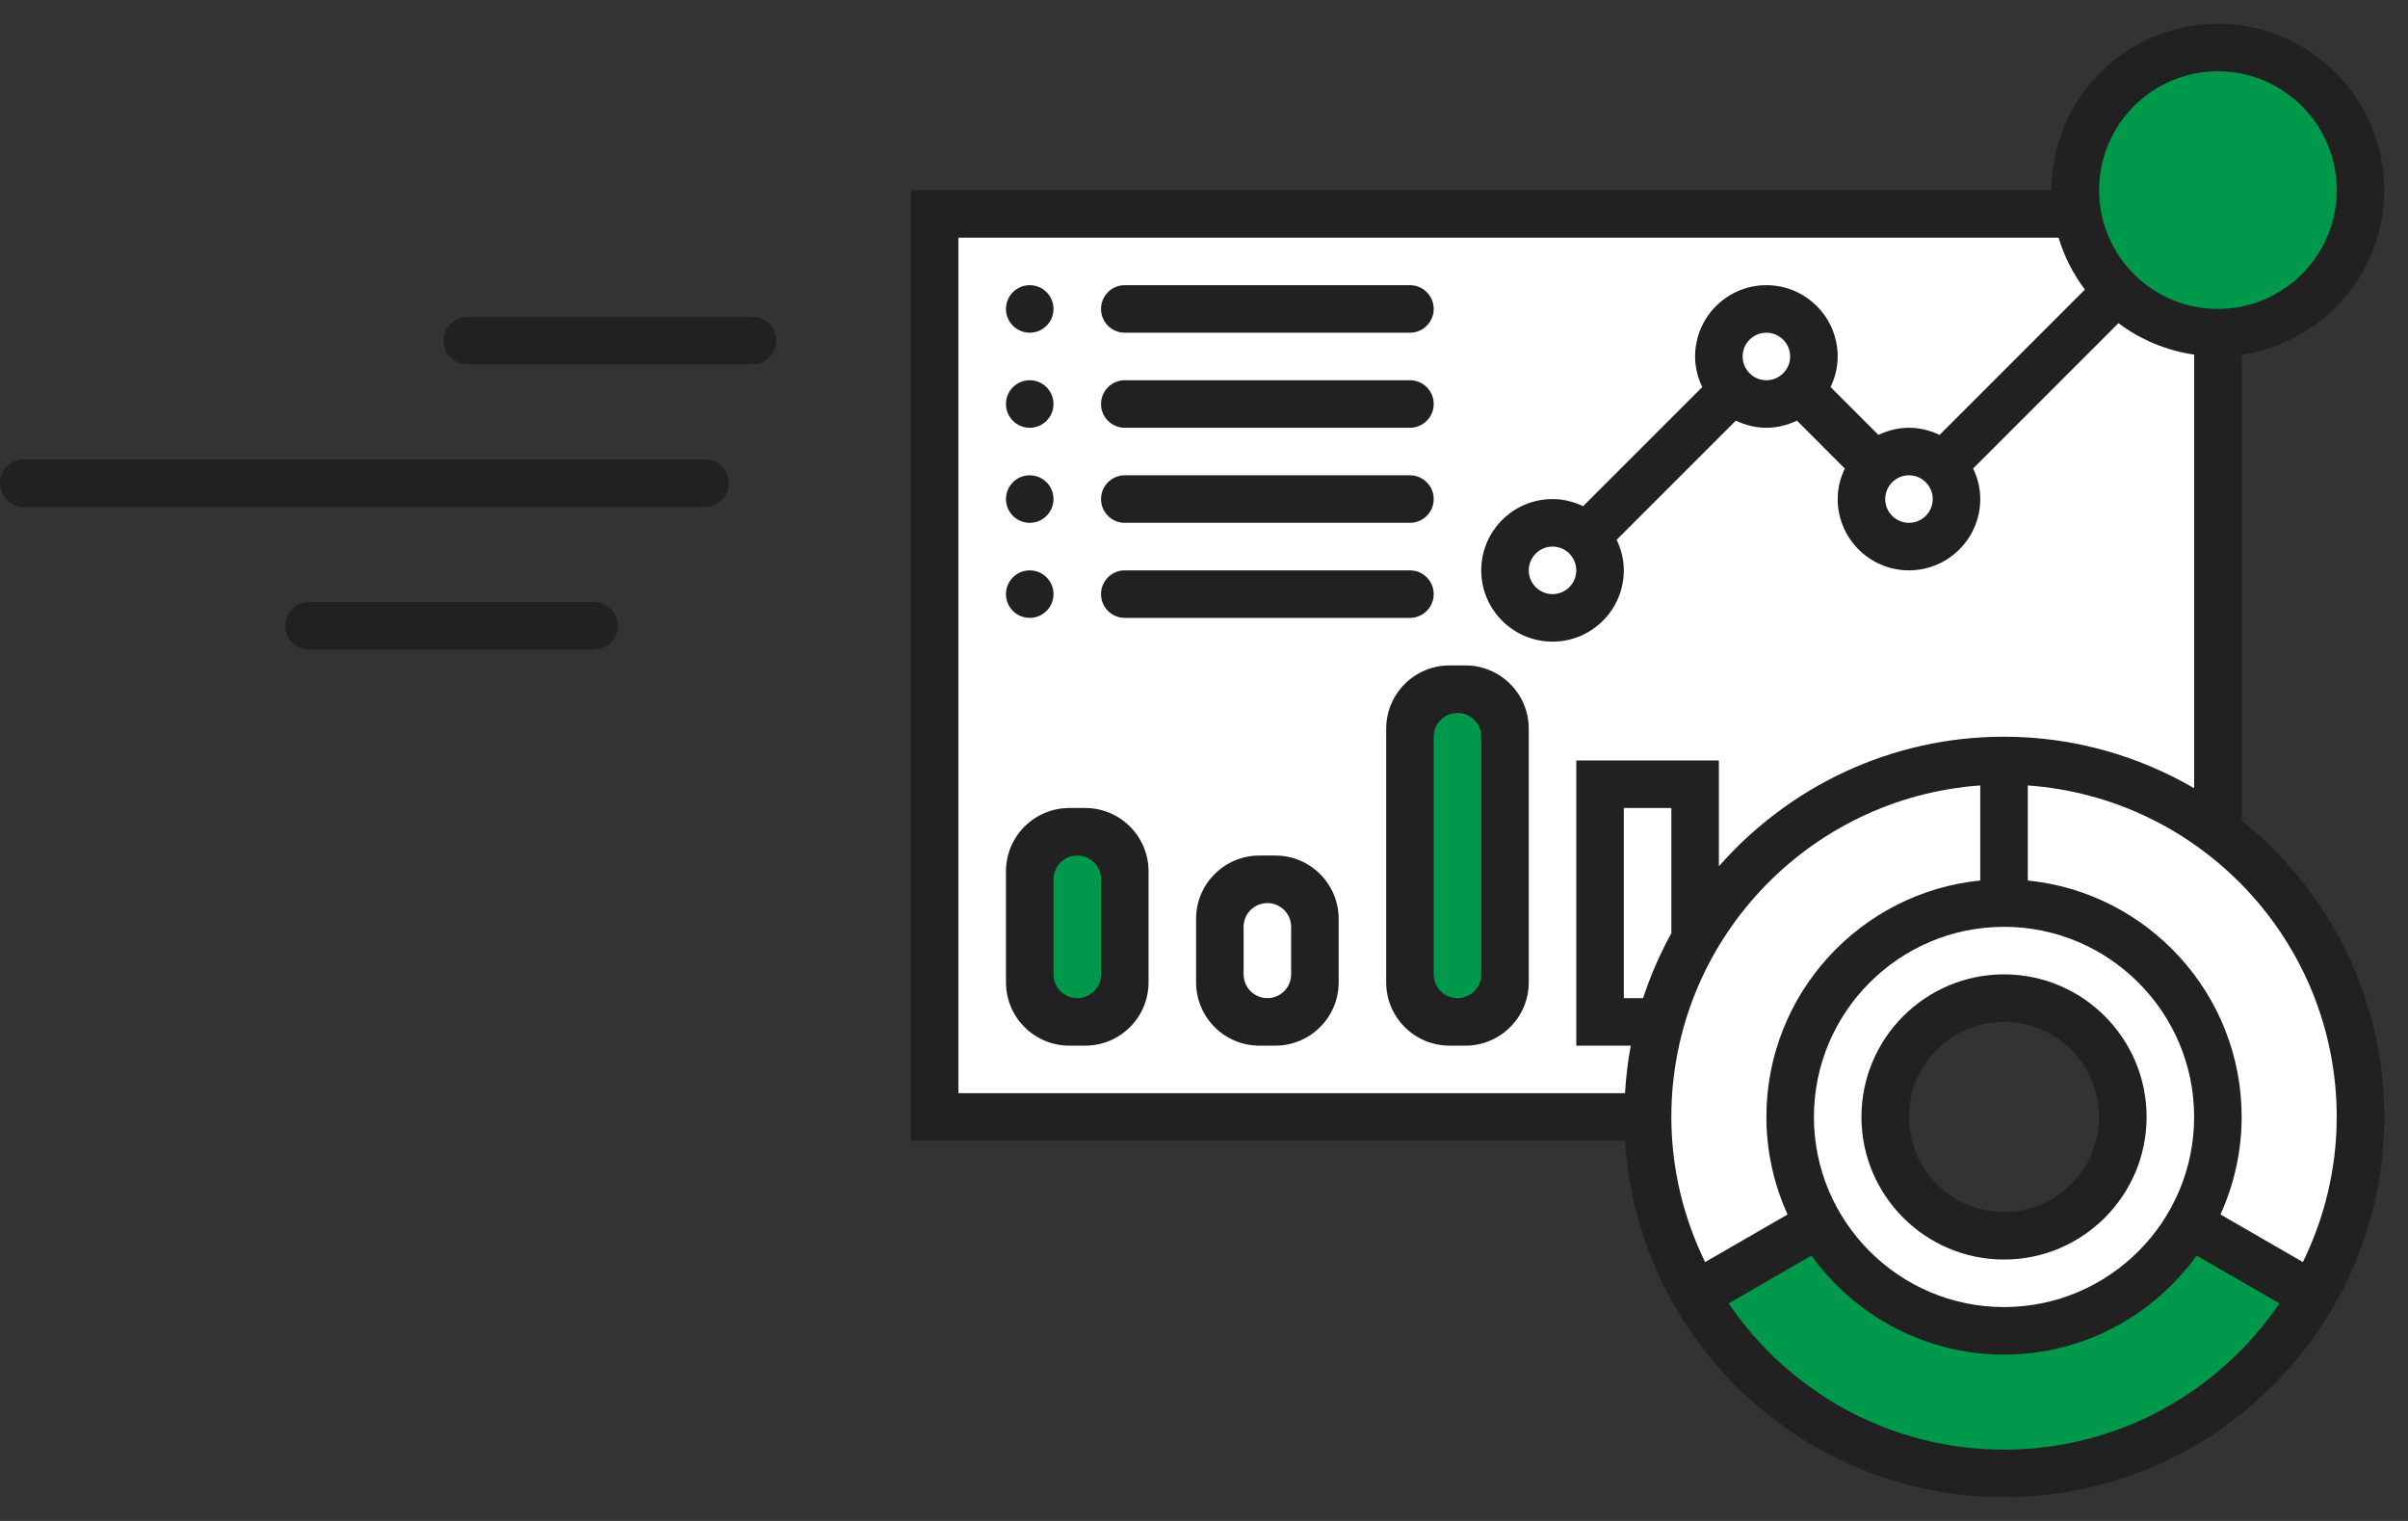 <svg width="76" height="48" viewBox="0 0 76 48" fill="none" xmlns="http://www.w3.org/2000/svg">
<rect x="0" y="0" width="76" height="48" fill="#333333" stroke="none"/>
<path d="M29.5 6.75V35.25H59.5C59.5 33.18 61.18 31.5 63.25 31.5C65.32 31.5 67 33.18 67 35.25H70V6.75H29.5Z" fill="white"/>
<path d="M32.5 26.25H35.5V32.25H32.5V26.25Z" fill="#00984A"/>
<path d="M38.5 27.75H41.5V32.25H38.5V27.75Z" fill="white"/>
<path d="M44.5 21.75H47.5V32.25H44.5V21.75Z" fill="#00984A"/>
<path d="M53.5 24.75V29.64C53.035 30.45 52.66 31.328 52.405 32.25H50.5V24.75H53.5Z" fill="white"/>
<path d="M63.25 28.5C59.523 28.5 56.5 31.523 56.5 35.25C56.5 36.48 56.83 37.635 57.407 38.625C58.57 40.642 60.752 42 63.25 42C65.748 42 67.93 40.642 69.093 38.625C69.67 37.635 70 36.48 70 35.25C70 31.523 66.978 28.5 63.25 28.5ZM63.25 39C61.18 39 59.5 37.32 59.5 35.25C59.5 33.18 61.18 31.5 63.25 31.5C65.32 31.5 67 33.18 67 35.25C67 37.32 65.32 39 63.25 39Z" fill="white"/>
<path d="M69.093 38.625L72.993 40.875C71.043 44.235 67.413 46.5 63.25 46.5C59.088 46.5 55.458 44.235 53.508 40.875L57.408 38.625C58.57 40.642 60.753 42 63.25 42C65.748 42 67.93 40.642 69.093 38.625Z" fill="#00984A"/>
<path d="M74.5 35.25C74.5 37.297 73.953 39.225 72.993 40.875L69.093 38.625C69.67 37.635 70 36.48 70 35.25C70 31.523 66.978 28.5 63.25 28.5V24C65.785 24 68.125 24.84 70 26.25C72.73 28.305 74.5 31.575 74.5 35.25Z" fill="white"/>
<path d="M63.25 24V28.5C59.523 28.5 56.5 31.523 56.5 35.25C56.5 36.48 56.83 37.635 57.407 38.625L53.508 40.875C52.547 39.225 52 37.297 52 35.25C52 34.215 52.142 33.203 52.405 32.25C52.66 31.328 53.035 30.45 53.5 29.64C55.443 26.265 59.087 24 63.25 24Z" fill="white"/>
<path d="M50.057 16.942C50.335 17.212 50.5 17.587 50.5 18C50.5 18.825 49.825 19.5 49 19.5C48.175 19.5 47.5 18.825 47.5 18C47.5 17.175 48.175 16.5 49 16.5C49.413 16.5 49.788 16.665 50.057 16.942Z" fill="white"/>
<path d="M56.807 12.307C56.538 12.585 56.163 12.75 55.75 12.75C55.337 12.75 54.962 12.585 54.693 12.307C54.415 12.037 54.25 11.662 54.25 11.25C54.25 10.425 54.925 9.75 55.75 9.75C56.575 9.75 57.25 10.425 57.25 11.25C57.25 11.662 57.085 12.037 56.807 12.307Z" fill="white"/>
<path d="M61.307 14.693C61.585 14.963 61.75 15.338 61.75 15.75C61.75 16.575 61.075 17.25 60.25 17.25C59.425 17.25 58.75 16.575 58.75 15.75C58.75 15.338 58.915 14.963 59.193 14.693C59.462 14.415 59.837 14.25 60.25 14.25C60.663 14.25 61.038 14.415 61.307 14.693Z" fill="white"/>
<path d="M70 1.5C72.483 1.5 74.5 3.518 74.5 6C74.5 8.482 72.483 10.5 70 10.5C68.755 10.5 67.63 9.998 66.82 9.18C66.175 8.535 65.725 7.695 65.567 6.75C65.522 6.51 65.5 6.255 65.5 6C65.5 3.518 67.517 1.5 70 1.5Z" fill="#00984A"/>
<path d="M70.75 25.898V11.19C73.29 10.824 75.25 8.639 75.25 6C75.25 3.106 72.895 0.75 70 0.75C67.105 0.75 64.75 3.106 64.75 6H28.75V36H51.288C51.678 42.267 56.887 47.25 63.25 47.25C69.867 47.25 75.25 41.867 75.25 35.25C75.25 31.471 73.49 28.099 70.75 25.898ZM70 2.25C72.068 2.25 73.75 3.932 73.75 6C73.75 8.068 72.068 9.75 70 9.75C67.932 9.75 66.25 8.068 66.25 6C66.25 3.932 67.932 2.25 70 2.25ZM30.25 7.5H64.971C65.15 8.098 65.436 8.65 65.802 9.139L61.215 13.726C60.92 13.585 60.596 13.5 60.25 13.5C59.904 13.5 59.58 13.585 59.286 13.726L57.775 12.214C57.915 11.921 58 11.597 58 11.25C58 10.009 56.99 9 55.75 9C54.51 9 53.5 10.009 53.5 11.25C53.5 11.597 53.585 11.921 53.726 12.214L49.965 15.975C49.67 15.835 49.346 15.75 49 15.75C47.76 15.75 46.75 16.759 46.75 18C46.75 19.241 47.76 20.25 49 20.25C50.24 20.25 51.25 19.241 51.25 18C51.25 17.654 51.165 17.329 51.024 17.036L54.785 13.275C55.08 13.415 55.404 13.5 55.75 13.5C56.096 13.5 56.42 13.415 56.714 13.274L58.225 14.786C58.085 15.079 58 15.403 58 15.75C58 16.991 59.01 18 60.25 18C61.49 18 62.5 16.991 62.5 15.75C62.5 15.403 62.415 15.079 62.274 14.786L66.862 10.199C67.548 10.714 68.363 11.062 69.25 11.191V24.875C67.482 23.848 65.437 23.25 63.25 23.25C59.665 23.25 56.45 24.838 54.25 27.34V24H49.75V33H51.469C51.376 33.49 51.32 33.992 51.288 34.5H30.25V7.5ZM60.25 15C60.663 15 61 15.336 61 15.75C61 16.164 60.663 16.5 60.25 16.5C59.837 16.5 59.5 16.164 59.5 15.75C59.5 15.336 59.837 15 60.25 15ZM55 11.25C55 10.836 55.337 10.5 55.75 10.5C56.163 10.5 56.5 10.836 56.5 11.25C56.5 11.664 56.163 12 55.75 12C55.337 12 55 11.664 55 11.25ZM49.75 18C49.75 18.414 49.413 18.75 49 18.75C48.587 18.75 48.25 18.414 48.25 18C48.25 17.586 48.587 17.25 49 17.25C49.413 17.25 49.75 17.586 49.75 18ZM63.25 41.25C59.942 41.25 57.25 38.558 57.25 35.25C57.25 31.942 59.942 29.25 63.25 29.25C66.558 29.25 69.25 31.942 69.25 35.25C69.25 38.558 66.558 41.25 63.25 41.25ZM52.75 29.453C52.391 30.101 52.094 30.786 51.858 31.5H51.25V25.5H52.75V29.453ZM62.5 24.788V27.788C58.715 28.166 55.75 31.368 55.75 35.25C55.75 36.347 55.993 37.388 56.418 38.328L53.816 39.83C53.14 38.444 52.75 36.893 52.75 35.25C52.75 29.713 57.06 25.175 62.5 24.788ZM63.25 45.75C59.639 45.75 56.449 43.918 54.559 41.134L57.171 39.626C58.535 41.514 60.748 42.75 63.25 42.75C65.752 42.75 67.965 41.514 69.329 39.626L71.941 41.134C70.051 43.918 66.861 45.75 63.25 45.75ZM72.683 39.83L70.082 38.328C70.507 37.388 70.75 36.347 70.75 35.25C70.75 31.368 67.784 28.166 64 27.788V24.788C69.44 25.175 73.75 29.713 73.75 35.25C73.75 36.893 73.36 38.444 72.683 39.83Z" fill="#212121"/>
<path d="M63.25 30.75C60.768 30.75 58.75 32.768 58.75 35.25C58.75 37.732 60.768 39.75 63.25 39.75C65.732 39.75 67.75 37.732 67.75 35.25C67.75 32.768 65.732 30.75 63.25 30.75ZM63.25 38.25C61.596 38.25 60.25 36.904 60.25 35.25C60.25 33.596 61.596 32.25 63.25 32.25C64.904 32.25 66.25 33.596 66.25 35.25C66.25 36.904 64.904 38.25 63.25 38.25Z" fill="#212121"/>
<path d="M31.75 9.75C31.75 9.336 32.086 9 32.5 9C32.914 9 33.25 9.336 33.25 9.75C33.25 10.164 32.914 10.5 32.5 10.5C32.086 10.5 31.75 10.164 31.75 9.75Z" fill="#212121"/>
<path d="M34.75 9.75C34.75 9.336 35.086 9 35.5 9H44.5C44.914 9 45.25 9.336 45.25 9.75C45.25 10.164 44.914 10.5 44.5 10.5H35.5C35.086 10.5 34.75 10.164 34.75 9.75Z" fill="#212121"/>
<path d="M31.75 12.75C31.75 12.336 32.086 12 32.5 12C32.914 12 33.25 12.336 33.25 12.75C33.25 13.164 32.914 13.5 32.5 13.5C32.086 13.5 31.75 13.164 31.75 12.75Z" fill="#212121"/>
<path d="M34.75 12.75C34.75 12.336 35.086 12 35.5 12H44.5C44.914 12 45.25 12.336 45.25 12.75C45.25 13.164 44.914 13.5 44.5 13.5H35.5C35.086 13.5 34.75 13.164 34.75 12.75Z" fill="#212121"/>
<path d="M31.75 15.75C31.75 15.336 32.086 15 32.5 15C32.914 15 33.25 15.336 33.25 15.75C33.25 16.164 32.914 16.5 32.5 16.5C32.086 16.5 31.75 16.164 31.75 15.75Z" fill="#212121"/>
<path d="M34.75 15.75C34.75 15.336 35.086 15 35.5 15H44.5C44.914 15 45.25 15.336 45.25 15.75C45.25 16.164 44.914 16.5 44.5 16.5H35.5C35.086 16.5 34.75 16.164 34.75 15.75Z" fill="#212121"/>
<path d="M31.75 18.75C31.75 18.336 32.086 18 32.5 18C32.914 18 33.25 18.336 33.25 18.75C33.25 19.164 32.914 19.5 32.5 19.5C32.086 19.5 31.75 19.164 31.75 18.75Z" fill="#212121"/>
<path d="M34.75 18.75C34.75 18.336 35.086 18 35.5 18H44.5C44.914 18 45.25 18.336 45.25 18.75C45.25 19.164 44.914 19.5 44.5 19.5H35.5C35.086 19.5 34.75 19.164 34.75 18.75Z" fill="#212121"/>
<path d="M31.75 31C31.75 32.105 32.645 33 33.75 33H34.25C35.355 33 36.25 32.105 36.25 31V27.5C36.25 26.395 35.355 25.5 34.25 25.5H33.75C32.645 25.5 31.75 26.395 31.75 27.5V31ZM33.25 27.75C33.25 27.336 33.586 27 34 27C34.414 27 34.75 27.336 34.75 27.75V30.75C34.75 31.164 34.414 31.5 34 31.5C33.586 31.5 33.25 31.164 33.25 30.75V27.75Z" fill="#212121"/>
<path d="M37.75 31C37.75 32.105 38.645 33 39.75 33H40.25C41.355 33 42.25 32.105 42.25 31V29C42.25 27.895 41.355 27 40.25 27H39.75C38.645 27 37.75 27.895 37.75 29V31ZM39.25 29.25C39.25 28.836 39.586 28.5 40 28.5C40.414 28.5 40.75 28.836 40.75 29.25V30.75C40.75 31.164 40.414 31.5 40 31.5C39.586 31.5 39.25 31.164 39.25 30.75V29.25Z" fill="#212121"/>
<path d="M43.75 31C43.75 32.105 44.645 33 45.75 33H46.25C47.355 33 48.25 32.105 48.25 31V23C48.25 21.895 47.355 21 46.25 21H45.75C44.645 21 43.75 21.895 43.75 23V31ZM45.25 23.25C45.25 22.836 45.586 22.5 46 22.5C46.414 22.5 46.75 22.836 46.75 23.25V30.75C46.75 31.164 46.414 31.5 46 31.5C45.586 31.5 45.25 31.164 45.25 30.75V23.25Z" fill="#212121"/>
<path d="M14 10.75C14 10.336 14.336 10 14.75 10H23.75C24.164 10 24.5 10.336 24.5 10.75C24.5 11.164 24.164 11.5 23.75 11.5H14.75C14.336 11.5 14 11.164 14 10.75Z" fill="#212121"/>
<path d="M0 15.25C0 14.836 0.336 14.5 0.75 14.5H22.25C22.664 14.5 23 14.836 23 15.25C23 15.664 22.664 16 22.25 16H0.75C0.336 16 0 15.664 0 15.25Z" fill="#212121"/>
<path d="M9 19.75C9 19.336 9.336 19 9.75 19H18.75C19.164 19 19.5 19.336 19.5 19.75C19.5 20.164 19.164 20.5 18.75 20.5H9.75C9.336 20.5 9 20.164 9 19.75Z" fill="#212121"/>
</svg>

